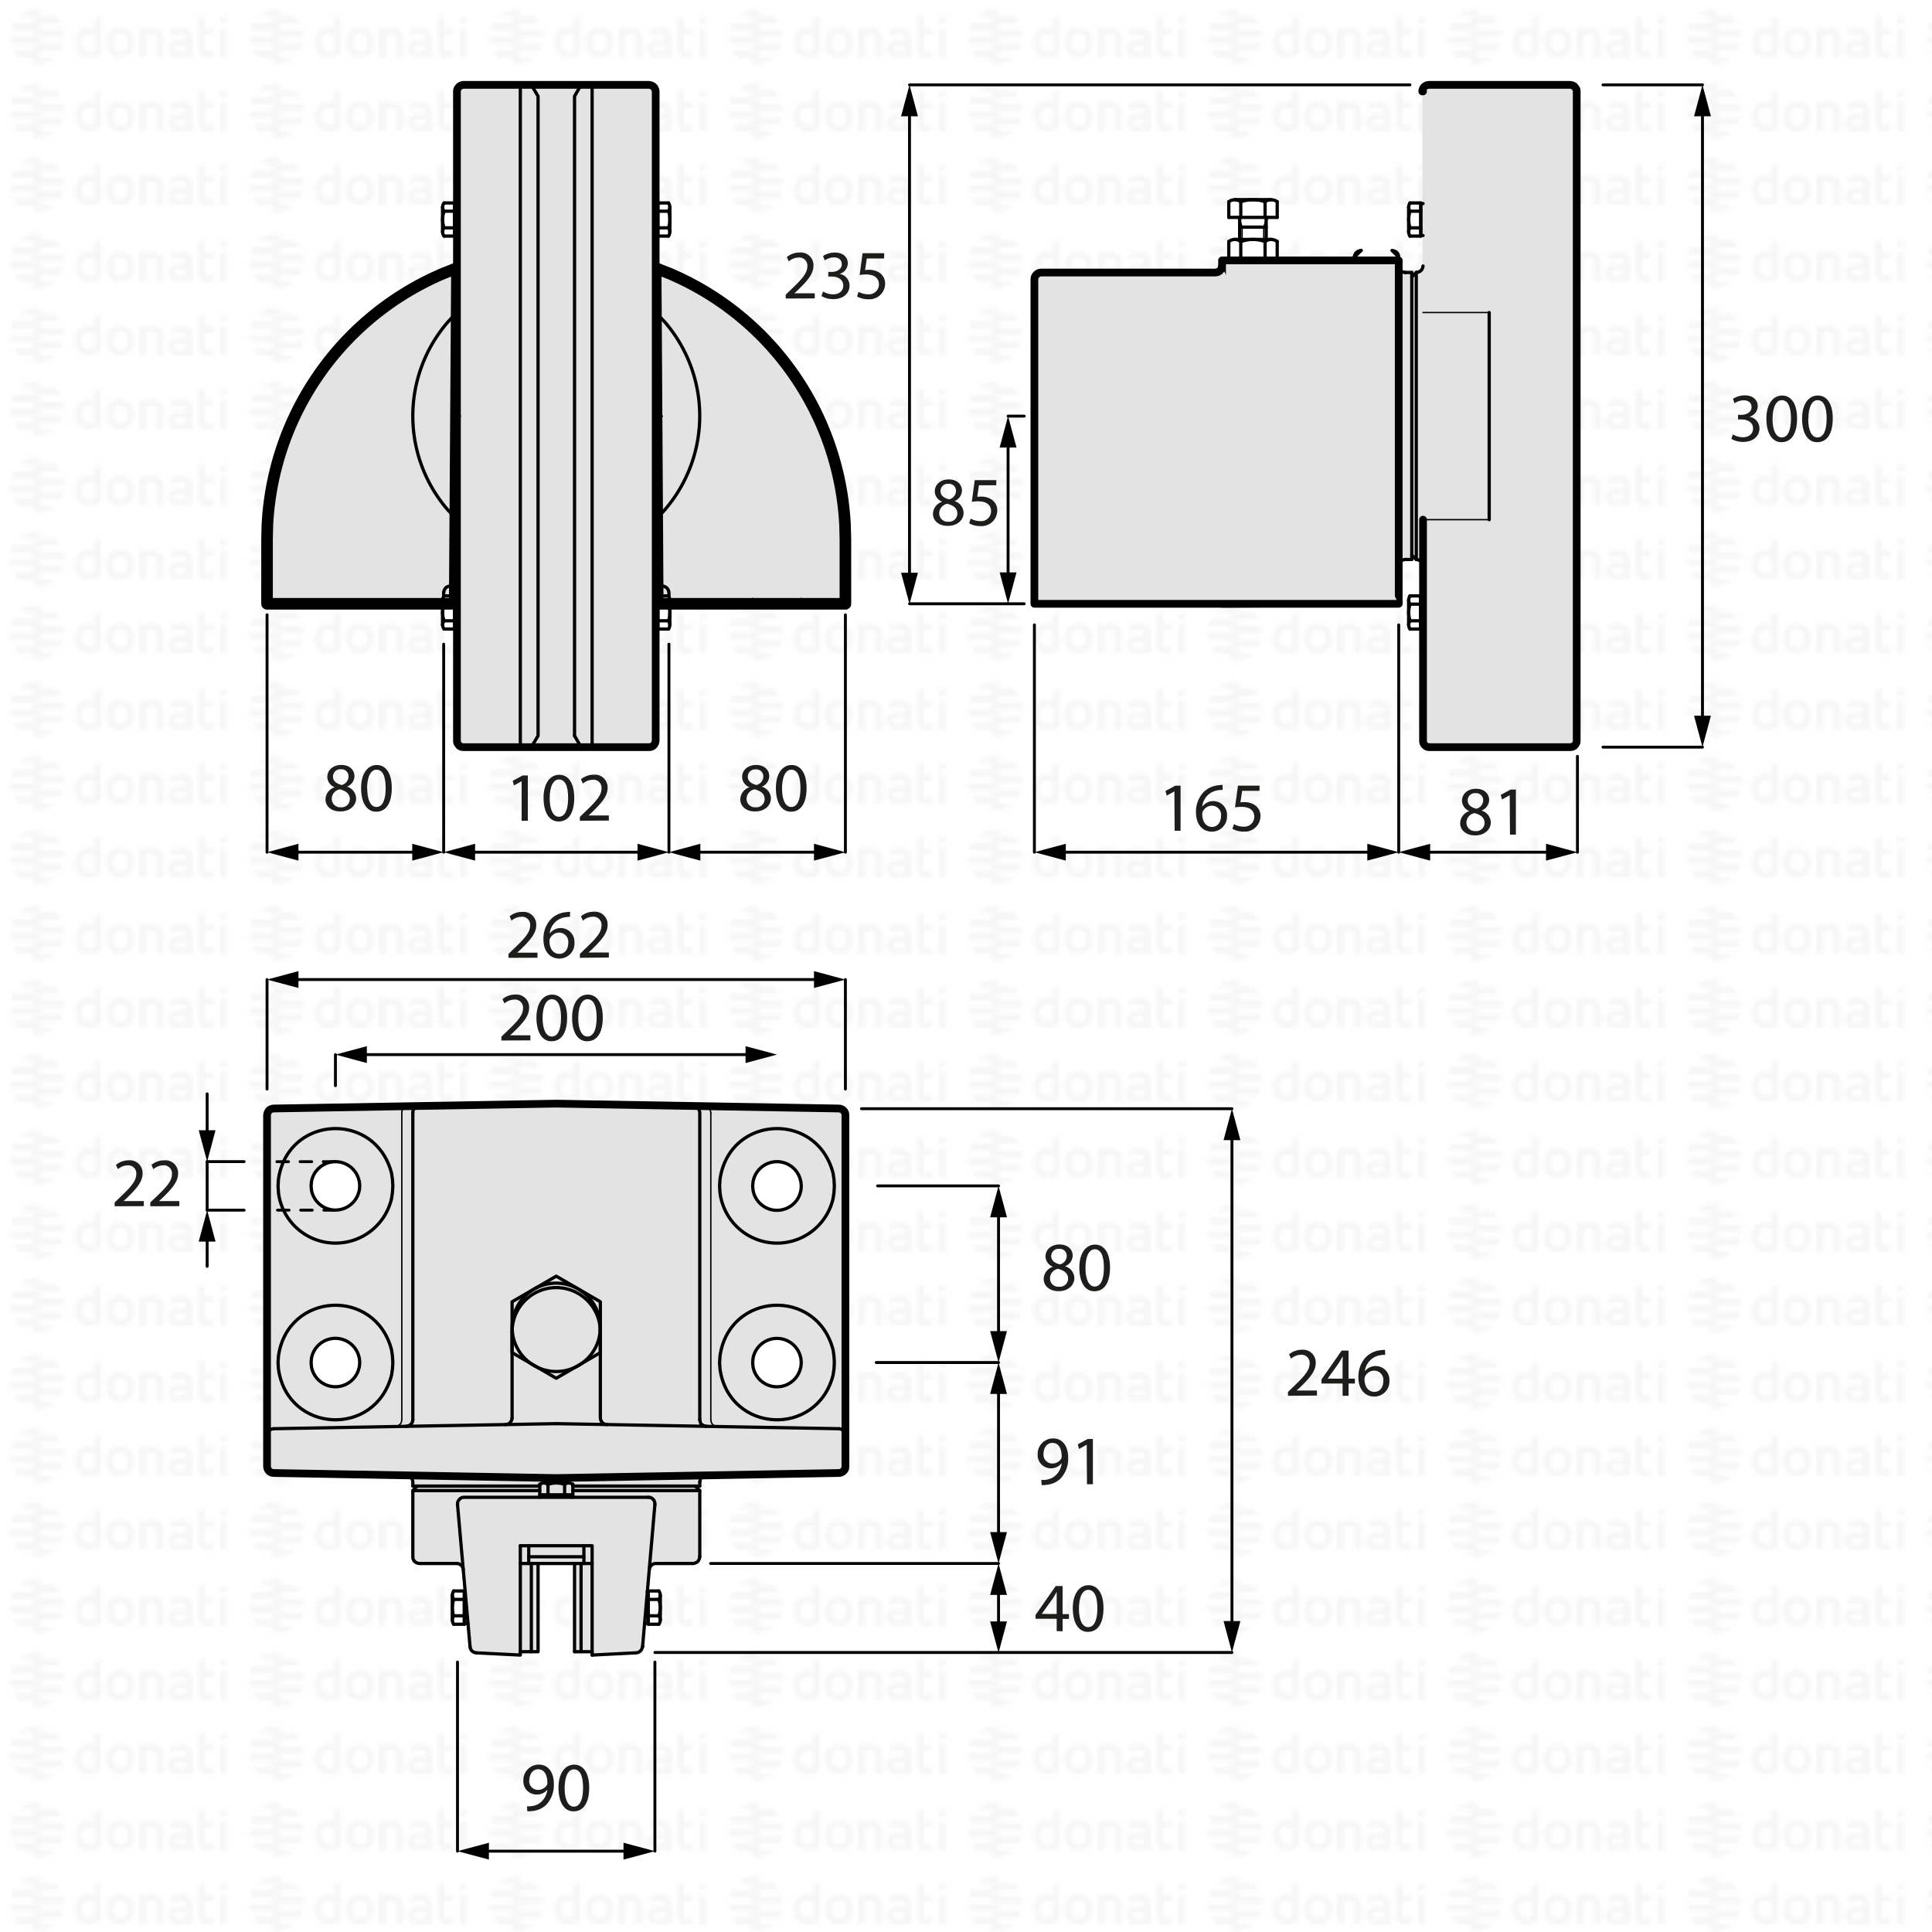 <svg xmlns="http://www.w3.org/2000/svg" xmlns:xlink="http://www.w3.org/1999/xlink" viewBox="0 0 500 500"><defs><style>.cls-1,.cls-11,.cls-12,.cls-14,.cls-15,.cls-8,.cls-9{fill:none;}.cls-2{fill:#f6f6f6;}.cls-3{fill:url(#DONATI_WATERMARK);}.cls-4,.cls-5,.cls-7{fill:#e3e3e3;}.cls-10,.cls-11,.cls-12,.cls-14,.cls-15,.cls-5,.cls-7,.cls-8,.cls-9{stroke:#000;}.cls-10,.cls-11,.cls-12,.cls-15,.cls-5,.cls-7,.cls-8,.cls-9{stroke-linecap:round;stroke-linejoin:round;}.cls-11,.cls-5{stroke-width:2px;}.cls-10,.cls-6{fill:#fff;}.cls-7{stroke-width:3px;}.cls-8{stroke-width:0.36px;}.cls-10,.cls-9{stroke-width:0.84px;}.cls-12,.cls-14,.cls-15{stroke-width:0.75px;}.cls-13{fill:#1d1d1b;}.cls-14{stroke-miterlimit:10;}.cls-15{stroke-dasharray:3;}</style><pattern id="DONATI_WATERMARK" data-name="DONATI WATERMARK" width="61.14" height="57.34" patternUnits="userSpaceOnUse" viewBox="0 0 61.14 57.34"><rect class="cls-1" width="61.14" height="57.34"/><polygon class="cls-2" points="8.55 51.31 8.55 51.31 9.43 51.31 10.57 51.31 10.57 51.31 9.43 51.31 8.55 51.31 8.55 51.31"/><polygon class="cls-2" points="8.55 53.08 8.55 53.08 9.23 53.08 10.57 53.08 10.57 53.08 9.23 53.08 8.55 53.08 8.55 53.08"/><polygon class="cls-2" points="10.57 44.26 10.57 44.26 9.69 44.26 8.55 44.26 8.55 44.26 9.69 44.26 10.57 44.26 10.57 44.26"/><path class="cls-2" d="M57,44.21V42.86l1.69-.33v1.68Zm1.69,1.41V53h-1.7V45.62ZM53,47.12v3.43a1.2,1.2,0,0,0,.14.76.82.82,0,0,0,.69.22,5.65,5.65,0,0,0,1.22-.2l.22,0v1.6a7.58,7.58,0,0,1-1.57.23c-1.56,0-2.38-.9-2.38-2.59V42.86L53,42.53v3.08h2.28v1.51ZM49.82,53H48.19v-.27l-.24.06a8.27,8.27,0,0,1-1.86.3c-1.61,0-2.6-.85-2.6-2.22,0-1.08.55-2.37,3.21-2.37h1.47v-.46c0-.76-.39-1.09-1.28-1.09a8.18,8.18,0,0,0-2.13.38l-.56.16v-1.6l.21-.06A8.73,8.73,0,0,1,47,45.42c1.82,0,2.86.95,2.86,2.62v2.74h0V53Zm-1.64-1.72V50h-1.6c-1.24,0-1.4.48-1.4.9s.11.8,1.1.8a6.43,6.43,0,0,0,1.39-.21l.51-.13ZM40.57,53v-4.7c0-.92-.41-1.32-1.35-1.32a5.76,5.76,0,0,0-1.49.21V53H36V45.6h1.64a8,8,0,0,1,1.65-.17c1.88,0,3,1,3,2.77V53Zm-5.88-3.77c0,2.37-1.39,3.85-3.62,3.85s-3.56-1.48-3.56-3.85,1.38-3.84,3.61-3.84,3.57,1.47,3.57,3.84Zm-1.73,0c0-1.53-.67-2.37-1.89-2.37-1.52,0-1.84,1.29-1.84,2.37s.33,2.38,1.89,2.38S33,50.34,33,49.26Zm-6.8,2.28a1.16,1.16,0,0,1-1,1.22,8,8,0,0,1-2.25.32c-2.17,0-3.47-1.42-3.47-3.79s1.24-3.84,3.4-3.84a5.54,5.54,0,0,1,1.62.29V42.86l.19,0,.61-.12.6-.11.29-.06v9Zm-1.69-.19V47.26A7,7,0,0,0,23,47c-1.23,0-1.83.75-1.83,2.27s.63,2.28,1.87,2.28a6,6,0,0,0,1.46-.2ZM10.63,47.79H8.55V46h7.84a6.92,6.92,0,0,1,.22,1.77Zm.75-3.53H8.55V42.49h5.67a7.07,7.07,0,0,1,1.45,1.77ZM9.89,49.55h6.5a7,7,0,0,1-.72,1.76H8.55V49.55Zm0,3.53h4.34a7,7,0,0,1-3.65,1.68h-.08a5.74,5.74,0,0,1-.93.07,7.79,7.79,0,0,1-1-.07h0V53.08Z"/><path class="cls-2" d="M9.88,53.08h-5a7.17,7.17,0,0,1-1.44-1.76h7.12v1.76Zm0-3.53H2.72a7.25,7.25,0,0,1-.22-1.76h8.07v1.76ZM9.22,46H2.72a6.82,6.82,0,0,1,.73-1.76h7.12V46Zm0-3.53H4.89a7.11,7.11,0,0,1,3.66-1.68h.07a7.3,7.3,0,0,1,.94-.07,7.93,7.93,0,0,1,1,.07h0v1.68Z"/><polygon class="cls-2" points="8.55 32.2 8.55 32.2 9.43 32.2 10.57 32.2 10.57 32.2 9.43 32.2 8.55 32.2 8.55 32.2"/><polygon class="cls-2" points="8.55 33.96 8.55 33.97 9.23 33.97 10.57 33.97 10.57 33.96 9.23 33.96 8.55 33.96 8.55 33.96"/><polygon class="cls-2" points="10.57 25.14 10.57 25.14 9.69 25.14 8.55 25.14 8.55 25.14 9.69 25.14 10.57 25.14 10.57 25.14"/><path class="cls-2" d="M57,25.09V23.74l1.69-.32v1.67Zm1.69,1.42v7.4h-1.7v-7.4ZM53,28v3.44a1.22,1.22,0,0,0,.14.76.85.85,0,0,0,.69.22,5.65,5.65,0,0,0,1.22-.2l.22,0v1.59A7.58,7.58,0,0,1,53.7,34c-1.56,0-2.38-.89-2.38-2.59V23.74L53,23.42v3.07h2.28V28Zm-3.19,5.91H48.19v-.27L48,33.7a8.27,8.27,0,0,1-1.86.3c-1.61,0-2.6-.84-2.6-2.21,0-1.08.55-2.37,3.21-2.37h1.47V29c0-.76-.39-1.1-1.28-1.1a8.63,8.63,0,0,0-2.13.38l-.56.17v-1.6l.21-.06A8.79,8.79,0,0,1,47,26.3c1.82,0,2.86,1,2.86,2.63v2.73h0v2.25ZM48.18,32.2V30.84h-1.6c-1.24,0-1.4.48-1.4.9s.11.79,1.1.79a6.43,6.43,0,0,0,1.39-.21l.51-.12Zm-7.61,1.71v-4.7c0-.92-.41-1.31-1.35-1.31a5.76,5.76,0,0,0-1.49.21v5.8H36V26.49h1.64a7.39,7.39,0,0,1,1.65-.17c1.88,0,3,1,3,2.77v4.81Zm-5.88-3.76c0,2.37-1.39,3.84-3.62,3.84s-3.56-1.47-3.56-3.84,1.38-3.85,3.61-3.85,3.57,1.47,3.57,3.85Zm-1.73,0c0-1.54-.67-2.38-1.89-2.38-1.52,0-1.84,1.29-1.84,2.38s.33,2.37,1.89,2.37S33,31.23,33,30.15Zm-6.8,2.27a1.16,1.16,0,0,1-1,1.23,8.39,8.39,0,0,1-2.25.32c-2.17,0-3.47-1.42-3.47-3.8s1.24-3.83,3.4-3.83a5.47,5.47,0,0,1,1.62.28V23.74l.19,0,.61-.12.6-.12.29,0v9Zm-1.69-.19V28.15a7,7,0,0,0-1.5-.26c-1.23,0-1.83.74-1.83,2.27s.63,2.27,1.87,2.27a5.52,5.52,0,0,0,1.46-.2ZM10.63,28.67H8.55V26.91h7.84a6.79,6.79,0,0,1,.22,1.76Zm.75-3.53H8.55V23.38h5.67a7,7,0,0,1,1.45,1.76Zm-1.49,5.3h6.5a7.32,7.32,0,0,1-.72,1.76H8.55V30.44Zm0,3.53h4.34a7,7,0,0,1-3.65,1.68h-.08a7.14,7.14,0,0,1-.93.07,6.27,6.27,0,0,1-1-.08h0V34Z"/><path class="cls-2" d="M9.88,34h-5A7,7,0,0,1,3.45,32.2h7.12V34Zm0-3.52H2.72a7.4,7.4,0,0,1-.22-1.77h8.07v1.77Zm-.67-3.53H2.72a6.88,6.88,0,0,1,.73-1.77h7.12v1.77Zm0-3.53H4.89a7,7,0,0,1,3.66-1.69h.07a7.3,7.3,0,0,1,.94-.07,7.93,7.93,0,0,1,1,.08h0v1.69Z"/><polygon class="cls-2" points="8.55 13.09 8.55 13.09 9.43 13.09 10.57 13.09 10.57 13.09 9.43 13.09 8.55 13.09 8.55 13.09"/><polygon class="cls-2" points="8.55 14.85 8.55 14.85 9.23 14.85 10.57 14.85 10.57 14.85 9.23 14.85 8.55 14.85 8.55 14.85"/><polygon class="cls-2" points="10.57 6.03 10.57 6.03 9.69 6.03 8.55 6.03 8.55 6.03 9.69 6.03 10.57 6.03 10.57 6.03"/><path class="cls-2" d="M57,6V4.63l1.69-.33V6ZM58.64,7.4v7.4h-1.7V7.4ZM53,8.89v3.43a1.2,1.2,0,0,0,.14.76.83.83,0,0,0,.69.23,5.89,5.89,0,0,0,1.22-.21l.22,0v1.6a7.58,7.58,0,0,1-1.57.23c-1.56,0-2.38-.9-2.38-2.59V4.63L53,4.3V7.38h2.28V8.89ZM49.82,14.8H48.19v-.27l-.24.06a8.27,8.27,0,0,1-1.86.3c-1.61,0-2.6-.85-2.6-2.22,0-1.08.55-2.37,3.21-2.37h1.47V9.84c0-.76-.39-1.09-1.28-1.09a8.18,8.18,0,0,0-2.13.38l-.56.16V7.7l.21-.06A8.46,8.46,0,0,1,47,7.19c1.82,0,2.86,1,2.86,2.63v2.73h0V14.8Zm-1.64-1.72V11.72h-1.6c-1.24,0-1.4.48-1.4.9s.11.8,1.1.8a6.43,6.43,0,0,0,1.39-.21l.51-.13ZM40.57,14.8V10.1c0-.92-.41-1.31-1.35-1.31a5.61,5.61,0,0,0-1.49.2V14.8H36V7.37h1.64v0a7.5,7.5,0,0,1,1.65-.18c1.88,0,3,1,3,2.77V14.8ZM34.69,11c0,2.37-1.39,3.85-3.62,3.85S27.51,13.4,27.51,11s1.38-3.84,3.61-3.84S34.69,8.66,34.69,11ZM33,11c0-1.53-.67-2.37-1.89-2.37-1.52,0-1.84,1.29-1.84,2.37s.33,2.38,1.89,2.38S33,12.12,33,11Zm-6.8,2.28a1.15,1.15,0,0,1-1,1.22,8,8,0,0,1-2.25.32c-2.17,0-3.47-1.42-3.47-3.79s1.24-3.84,3.4-3.84a5.54,5.54,0,0,1,1.62.29V4.63l.19,0,.61-.12.6-.11.29-.06v9Zm-1.69-.19V9A7,7,0,0,0,23,8.77c-1.23,0-1.83.75-1.83,2.27s.63,2.28,1.87,2.28a6,6,0,0,0,1.46-.2ZM10.63,9.56H8.55V7.79h7.84a6.92,6.92,0,0,1,.22,1.77ZM11.38,6H8.55V4.26h5.67A7.07,7.07,0,0,1,15.67,6ZM9.89,11.32h6.5a7.23,7.23,0,0,1-.72,1.77H8.55V11.32Zm0,3.53h4.34a7,7,0,0,1-3.65,1.68h-.08a5.74,5.74,0,0,1-.93.06,6.28,6.28,0,0,1-1-.07h0V14.85Z"/><path class="cls-2" d="M9.88,14.85h-5a7,7,0,0,1-1.44-1.76h7.12v1.76Zm0-3.53H2.72A7.25,7.25,0,0,1,2.5,9.56h8.07v1.76ZM9.22,7.79H2.72A7,7,0,0,1,3.45,6h7.12V7.79Zm0-3.53H4.89A7.11,7.11,0,0,1,8.55,2.58h.07a7.3,7.3,0,0,1,.94-.07,7.93,7.93,0,0,1,1,.07h0V4.26Z"/></pattern></defs><g id="WATERMARK"><rect class="cls-3" width="500" height="500"/></g><g id="ILLUSTRAZIONE"><polygon class="cls-4" points="139.25 427.75 134.66 427.46 134.66 428.33 123.24 427.75 121.74 426.64 119.9 400.49 139.25 400.49 139.25 427.75"/><polygon class="cls-4" points="148.88 427.75 153.48 427.46 153.48 428.33 164.9 427.75 166.4 426.64 168.24 400.49 148.88 400.49 148.88 427.75"/><rect class="cls-4" x="106.84" y="381.84" width="73.92" height="22.79"/><polygon class="cls-5" points="218.79 288.62 218.79 379.52 218.74 380.05 218.5 380.49 218.11 380.88 217.63 381.12 217.14 381.21 143.95 382.52 70.8 381.21 70.27 381.12 69.78 380.88 69.45 380.49 69.2 380.05 69.11 379.52 69.11 288.62 69.2 288.09 69.45 287.6 69.78 287.22 70.27 286.97 70.8 286.88 143.95 285.62 217.14 286.88 217.63 286.97 218.11 287.22 218.5 287.6 218.74 288.09 218.79 288.62"/><rect class="cls-6" x="364.89" y="154.44" width="3.96" height="8.35"/><rect class="cls-6" x="364.92" y="52.18" width="6.72" height="8.78"/><rect class="cls-6" x="317.78" y="52.2" width="12.76" height="14.16"/><rect class="cls-4" x="362.28" y="69.81" width="8.55" height="74.89"/><polygon class="cls-5" points="316.27 156.26 316.27 67.39 361.99 67.39 361.99 156.02 316.27 156.26"/><polyline class="cls-5" points="316.22 69.08 316.03 69.66 315.64 70.14 315.16 70.43 314.53 70.53 269.39 70.53 268.86 70.63 268.42 70.87 268.04 71.26 267.8 71.69 267.7 72.22 267.7 156.26 361.99 156.26"/><polyline class="cls-5" points="368.09 23.65 368.14 23.17 368.38 22.68 368.77 22.3 369.25 22.06 369.79 21.96 406.36 21.96 406.89 22.06 407.38 22.3 407.71 22.68 408 23.17 408.05 23.65 408.05 191.67 408 192.2 407.71 192.69 407.38 193.07 406.89 193.31 406.36 193.36 369.79 193.36 369.97 193.36 369.44 193.31 368.95 193.07 368.57 192.69 368.32 192.2 368.28 191.67 368.28 134.49"/><rect class="cls-6" x="170.22" y="154.29" width="3.34" height="8.42"/><rect class="cls-6" x="114.63" y="153.81" width="3.34" height="8.42"/><rect class="cls-6" x="169.95" y="52.63" width="3.34" height="8.42"/><rect class="cls-6" x="114.92" y="52.53" width="3.34" height="8.42"/><path class="cls-7" d="M169.68,69.37l3.54,1.4a74.79,74.79,0,0,1,45.47,65.07l.1,3.82v16.6H170.22Z"/><path class="cls-7" d="M118.26,69.37l-3.53,1.4A74.89,74.89,0,0,0,69.2,135.84l-.09,3.82v16.6h48.57Z"/><polygon class="cls-5" points="169.69 23.65 169.69 191.67 169.59 192.2 169.35 192.69 168.96 193.07 168.47 193.31 167.94 193.36 119.95 193.36 119.42 193.31 118.94 193.07 118.6 192.69 118.31 192.2 118.26 191.67 118.26 23.65 118.31 23.17 118.6 22.68 118.94 22.3 119.42 22.06 119.95 21.96 167.94 21.96 168.47 22.06 168.96 22.3 169.35 22.68 169.59 23.17 169.69 23.65"/><line class="cls-8" x1="117.73" y1="107.69" x2="119.18" y2="107.69"/><line class="cls-8" x1="169.98" y1="107.69" x2="171.43" y2="107.69"/><line class="cls-9" x1="153.24" y1="193.36" x2="153.24" y2="21.96"/><line class="cls-9" x1="134.66" y1="193.36" x2="134.66" y2="21.96"/><polyline class="cls-9" points="181.1 402.89 181.1 385.76 179.94 384.6"/><polyline class="cls-9" points="179.36 404.63 179.89 404.53 180.38 404.29 180.76 403.9 181 403.42 181.1 402.89"/><polyline class="cls-9" points="179.36 404.63 169.73 404.63 169.25 404.68 168.76 404.92 168.43 405.26 168.14 405.69 168.04 406.18"/><polyline class="cls-9" points="118.16 404.63 108.53 404.63 108 404.53 107.52 404.29 107.13 403.9 106.89 403.42 106.84 402.89 106.84 385.76 107.95 384.6"/><polyline class="cls-9" points="119.9 406.18 119.76 405.69 119.52 405.26 119.13 404.92 118.69 404.68 118.16 404.63"/><polyline class="cls-9" points="167.8 387.5 120.1 387.5 119.56 387.55 119.08 387.84 118.69 388.28 118.45 388.76 118.4 389.34"/><polyline class="cls-9" points="169.49 389.34 169.44 388.76 169.25 388.28 168.86 387.84 168.38 387.55 167.8 387.5"/><polyline class="cls-9" points="134.66 400.03 134.66 428.33 123.24 427.75"/><polyline class="cls-9" points="121.64 426.16 121.74 426.64 121.98 427.08 122.32 427.42 122.76 427.66 123.24 427.75"/><polyline class="cls-9" points="153.24 428.33 164.65 427.75 165.14 427.66 165.57 427.42 165.91 427.08 166.15 426.64 166.3 426.16"/><polyline class="cls-9" points="153.24 428.33 153.24 400.03 134.66 400.03"/><line class="cls-9" x1="169.49" y1="389.34" x2="166.3" y2="426.16"/><line class="cls-9" x1="118.4" y1="389.34" x2="121.65" y2="426.16"/><line class="cls-9" x1="181.1" y1="385.76" x2="148.25" y2="385.76"/><line class="cls-9" x1="139.69" y1="385.76" x2="106.84" y2="385.76"/><path class="cls-9" d="M117.73,81.37l-1.79,1.93a37.13,37.13,0,0,0,0,48.72l1.79,1.93"/><path class="cls-9" d="M170.17,134,172,132a37.19,37.19,0,0,0,0-48.72l-1.84-1.93"/><polyline class="cls-9" points="117.73 81.37 118.02 81.03 118.21 80.59 118.26 80.16"/><polyline class="cls-9" points="170.17 133.95 169.88 134.34 169.73 134.73 169.69 135.21"/><polyline class="cls-9" points="169.69 80.16 169.73 80.59 169.88 81.03 170.17 81.37"/><line class="cls-9" x1="114.82" y1="154.22" x2="114.82" y2="153.4"/><polyline class="cls-9" points="116.52 151.66 115.98 151.76 115.5 152 115.16 152.39 114.92 152.87 114.82 153.4"/><polyline class="cls-9" points="173.12 154.22 173.12 153.4 173.02 152.87 172.78 152.39 172.39 152 171.91 151.76 171.38 151.66"/><line class="cls-9" x1="116.52" y1="151.66" x2="118.26" y2="151.66"/><line class="cls-9" x1="169.68" y1="151.66" x2="171.38" y2="151.66"/><line class="cls-8" x1="207.37" y1="156.26" x2="207.37" y2="154.85"/><line class="cls-8" x1="194.79" y1="156.26" x2="194.79" y2="154.85"/><line class="cls-8" x1="201.08" y1="156.59" x2="201.08" y2="155.14"/><line class="cls-8" x1="218.79" y1="287.75" x2="218.79" y2="286.93"/><polyline class="cls-9" points="218.79 371.44 218.74 370.91 218.5 370.47 218.11 370.09 217.63 369.85 217.14 369.75"/><polyline class="cls-9" points="70.8 369.75 70.27 369.85 69.78 370.09 69.45 370.47 69.2 370.91 69.11 371.44"/><polyline class="cls-9" points="181.1 367.43 181.1 287.94 181 287.41 180.76 286.93 180.43 286.59 179.94 286.3 179.41 286.25"/><polyline class="cls-9" points="181.1 367.43 181.2 367.96 181.39 368.44 181.78 368.78 182.26 369.02 182.79 369.12"/><line class="cls-9" x1="106.84" y1="367.43" x2="106.84" y2="287.94"/><polyline class="cls-9" points="108.49 286.25 108 286.3 107.52 286.59 107.13 286.93 106.89 287.41 106.84 287.94"/><polyline class="cls-9" points="105.15 369.12 105.68 369.02 106.12 368.78 106.5 368.44 106.75 367.96 106.84 367.43"/><polyline class="cls-9" points="155.37 344.64 155.37 366.99 155.46 367.48 155.7 367.96 156.09 368.35 156.53 368.59 157.06 368.68"/><line class="cls-9" x1="132.53" y1="366.99" x2="132.53" y2="344.64"/><polyline class="cls-9" points="130.84 368.68 131.37 368.59 131.85 368.35 132.19 367.96 132.43 367.48 132.53 366.99"/><path class="cls-9" d="M155.36,344.64l-.09-1.5a11.42,11.42,0,0,0-22.64,0l-.1,1.5"/><polyline class="cls-9" points="106.84 384.6 106.84 383.54 106.75 383 106.5 382.52 106.12 382.18 105.68 381.89 105.15 381.84"/><line class="cls-9" x1="181.1" y1="383.54" x2="181.1" y2="384.6"/><polyline class="cls-9" points="182.79 381.84 182.26 381.89 181.78 382.18 181.39 382.52 181.2 383 181.1 383.54"/><line class="cls-9" x1="181.1" y1="384.6" x2="148.25" y2="384.6"/><line class="cls-9" x1="139.69" y1="384.6" x2="106.84" y2="384.6"/><polyline class="cls-8" points="183.96 287.99 183.86 287.46 183.62 286.97 183.28 286.63 182.79 286.35 182.26 286.3"/><line class="cls-9" x1="143.95" y1="368.44" x2="217.14" y2="369.75"/><polyline class="cls-8" points="183.96 367.48 184.05 368.01 184.29 368.49 184.63 368.83 185.12 369.12 185.65 369.17"/><line class="cls-9" x1="143.95" y1="368.44" x2="70.8" y2="369.75"/><path class="cls-9" d="M101.67,306.91l-.1-1.65-.24-1.64c-4.23-16.26-26.93-15-29.27,1.64l-.1,1.65.1,1.69a14.88,14.88,0,0,0,29.27,1.6l.24-1.6Z"/><path class="cls-9" d="M101.67,352.62l-.1-1.64-.24-1.65c-4.23-16.25-26.93-15-29.27,1.65l-.1,1.64.1,1.65c2.33,16.62,25,17.9,29.27,1.64l.24-1.64Z"/><path class="cls-10" d="M93.1,352.62,93,351.51l-.29-1a6.29,6.29,0,0,0-12.1,1l-.1,1.11.1,1.12a6.29,6.29,0,0,0,12.1,1l.29-1Z"/><path class="cls-10" d="M93.1,306.9,93,305.79l-.29-1a6.29,6.29,0,0,0-12.1,1l-.1,1.11.1,1.11a6.29,6.29,0,0,0,12.1,1l.29-1Z"/><path class="cls-10" d="M207.37,306.91l-.1-1.07-.29-1.06a6.28,6.28,0,0,0-12.09,1.06l-.1,1.07.1,1.11A6.29,6.29,0,0,0,207,309.08l.29-1.06Z"/><path class="cls-9" d="M215.93,306.91l-.09-1.65-.24-1.64c-4.23-16.26-26.93-15-29.27,1.64l-.1,1.65.1,1.69a14.88,14.88,0,0,0,29.27,1.6l.24-1.6Z"/><path class="cls-9" d="M215.93,352.62l-.09-1.64-.24-1.65c-4.23-16.25-26.93-15-29.27,1.65l-.1,1.64.1,1.65c2.33,16.62,25,17.9,29.27,1.64l.24-1.64Z"/><path class="cls-10" d="M207.37,352.62l-.1-1.11-.29-1a6.29,6.29,0,0,0-12.09,1l-.1,1.11.1,1.12a6.28,6.28,0,0,0,12.09,1l.29-1Z"/><line class="cls-8" x1="183.96" y1="367.47" x2="183.96" y2="287.99"/><polyline class="cls-8" points="102.29 369.17 102.78 369.12 103.26 368.83 103.65 368.49 103.89 368.01 103.99 367.48 103.99 287.99"/><polyline class="cls-8" points="105.63 286.3 105.15 286.35 104.67 286.63 104.28 286.97 104.04 287.46 103.99 287.99"/><polyline class="cls-9" points="148.69 190.41 148.69 24.91 150.38 21.96"/><line class="cls-9" x1="148.69" y1="190.41" x2="150.38" y2="193.36"/><line class="cls-9" x1="117.68" y1="52.53" x2="117.68" y2="61.1"/><polyline class="cls-9" points="117.68 60.95 117.68 52.68 118.26 52.68"/><line class="cls-9" x1="118.26" y1="60.95" x2="117.68" y2="60.95"/><polyline class="cls-9" points="137.51 21.96 139.25 24.91 139.25 190.41 137.51 193.36"/><line class="cls-9" x1="169.68" y1="162.64" x2="170.22" y2="162.64"/><line class="cls-9" x1="169.68" y1="154.42" x2="170.22" y2="154.42"/><line class="cls-9" x1="118.26" y1="162.64" x2="117.68" y2="162.64"/><line class="cls-9" x1="118.26" y1="154.42" x2="117.68" y2="154.42"/><line class="cls-9" x1="153.24" y1="404.63" x2="134.66" y2="404.63"/><line class="cls-9" x1="151.11" y1="402.89" x2="136.84" y2="402.89"/><line class="cls-9" x1="151.11" y1="400.03" x2="151.11" y2="404.63"/><line class="cls-9" x1="136.84" y1="400.03" x2="136.84" y2="404.63"/><line class="cls-9" x1="148.69" y1="404.63" x2="148.69" y2="427.46"/><line class="cls-9" x1="150.38" y1="404.63" x2="150.38" y2="427.46"/><line class="cls-9" x1="153.24" y1="427.46" x2="148.69" y2="427.46"/><line class="cls-9" x1="137.51" y1="404.63" x2="137.51" y2="427.46"/><polyline class="cls-9" points="139.25 404.63 139.25 427.46 134.66 427.46"/><path class="cls-9" d="M155.36,343.48l-.09-1.5-.29-1.45A11.42,11.42,0,0,0,132.63,342l-.1,1.5.1,1.5A11.42,11.42,0,0,0,155,346.43l.29-1.45Z"/><polygon class="cls-9" points="143.95 356.69 155.37 350.06 155.37 336.9 143.95 330.27 132.53 336.9 132.53 350.06 143.95 356.69"/><line class="cls-9" x1="167.51" y1="411.93" x2="167.75" y2="411.93"/><line class="cls-9" x1="166.83" y1="420.16" x2="167.75" y2="420.16"/><line class="cls-9" x1="120.39" y1="411.93" x2="120.19" y2="411.93"/><line class="cls-9" x1="121.11" y1="420.16" x2="120.19" y2="420.16"/><line class="cls-9" x1="120.19" y1="412.32" x2="120.19" y2="419.77"/><line class="cls-9" x1="139.84" y1="387.5" x2="139.84" y2="386.92"/><line class="cls-9" x1="148.06" y1="387.5" x2="148.06" y2="386.92"/><line class="cls-9" x1="140.22" y1="386.92" x2="147.67" y2="386.92"/><line class="cls-9" x1="117.68" y1="54.66" x2="114.92" y2="54.66"/><line class="cls-9" x1="117.68" y1="52.53" x2="114.92" y2="52.53"/><line class="cls-9" x1="117.68" y1="58.97" x2="114.92" y2="58.97"/><line class="cls-9" x1="117.68" y1="61.1" x2="114.92" y2="61.1"/><line class="cls-9" x1="114.53" y1="53.6" x2="114.53" y2="60.03"/><polyline class="cls-9" points="114.92 52.53 114.63 53.02 114.53 53.6 114.63 54.18 114.92 54.66 114.63 55.73 114.53 56.84 114.63 57.9 114.92 58.97 114.63 59.45 114.53 60.03 114.63 60.61 114.92 61.1"/><line class="cls-9" x1="170.22" y1="52.53" x2="170.22" y2="61.1"/><polyline class="cls-9" points="170.22 60.95 170.22 52.68 169.69 52.68"/><line class="cls-9" x1="169.68" y1="60.95" x2="170.22" y2="60.95"/><line class="cls-9" x1="170.22" y1="54.66" x2="173.02" y2="54.66"/><line class="cls-9" x1="170.22" y1="52.53" x2="173.02" y2="52.53"/><line class="cls-9" x1="170.22" y1="58.97" x2="173.02" y2="58.97"/><line class="cls-9" x1="170.22" y1="61.1" x2="173.02" y2="61.1"/><line class="cls-9" x1="173.36" y1="53.6" x2="173.36" y2="60.03"/><polyline class="cls-9" points="173.02 54.66 173.26 54.18 173.36 53.6 173.26 53.02 173.02 52.53"/><polyline class="cls-9" points="173.02 58.97 173.31 57.9 173.36 56.84 173.31 55.73 173.02 54.66"/><polyline class="cls-9" points="173.02 61.1 173.26 60.61 173.36 60.03 173.26 59.45 173.02 58.97"/><line class="cls-9" x1="117.68" y1="162.79" x2="117.68" y2="154.22"/><line class="cls-9" x1="117.68" y1="162.64" x2="117.68" y2="154.42"/><line class="cls-9" x1="117.68" y1="160.66" x2="114.92" y2="160.66"/><line class="cls-9" x1="117.68" y1="162.79" x2="114.92" y2="162.79"/><line class="cls-9" x1="117.68" y1="156.35" x2="114.92" y2="156.35"/><line class="cls-9" x1="117.68" y1="154.22" x2="114.92" y2="154.22"/><line class="cls-9" x1="114.53" y1="161.72" x2="114.53" y2="155.29"/><polyline class="cls-9" points="114.92 160.66 114.63 161.19 114.53 161.72 114.63 162.3 114.92 162.79"/><polyline class="cls-9" points="114.92 156.35 114.63 157.42 114.53 158.53 114.63 159.59 114.92 160.66"/><polyline class="cls-9" points="114.92 154.22 114.63 154.76 114.53 155.29 114.63 155.87 114.92 156.35"/><line class="cls-9" x1="170.22" y1="162.79" x2="170.22" y2="154.22"/><line class="cls-9" x1="170.22" y1="162.64" x2="170.22" y2="154.42"/><line class="cls-9" x1="170.22" y1="160.66" x2="173.02" y2="160.66"/><line class="cls-9" x1="170.22" y1="162.79" x2="173.02" y2="162.79"/><line class="cls-9" x1="170.22" y1="156.35" x2="173.02" y2="156.35"/><line class="cls-9" x1="170.22" y1="154.22" x2="173.02" y2="154.22"/><line class="cls-9" x1="173.36" y1="161.72" x2="173.36" y2="155.29"/><polyline class="cls-9" points="173.02 162.79 173.26 162.3 173.36 161.72 173.26 161.19 173.02 160.66 173.31 159.59 173.36 158.53 173.31 157.42 173.02 156.35 173.26 155.87 173.36 155.29 173.26 154.76 173.02 154.22"/><line class="cls-9" x1="167.75" y1="411.74" x2="167.75" y2="420.35"/><line class="cls-9" x1="167.75" y1="411.93" x2="167.75" y2="420.16"/><line class="cls-9" x1="167.75" y1="413.92" x2="170.51" y2="413.92"/><line class="cls-9" x1="167.75" y1="411.74" x2="170.51" y2="411.74"/><line class="cls-9" x1="167.75" y1="418.17" x2="170.51" y2="418.17"/><line class="cls-9" x1="167.75" y1="420.35" x2="170.51" y2="420.35"/><line class="cls-9" x1="170.89" y1="412.85" x2="170.89" y2="419.29"/><polyline class="cls-9" points="170.51 413.92 170.8 413.39 170.89 412.85 170.8 412.27 170.51 411.74"/><polyline class="cls-9" points="170.51 418.18 170.8 417.16 170.89 416.05 170.8 414.98 170.51 413.92"/><polyline class="cls-9" points="170.51 420.35 170.8 419.82 170.89 419.29 170.8 418.71 170.51 418.18"/><line class="cls-9" x1="120.19" y1="411.74" x2="120.19" y2="420.35"/><line class="cls-9" x1="120.19" y1="411.93" x2="120.19" y2="420.16"/><line class="cls-9" x1="120.19" y1="413.92" x2="117.39" y2="413.92"/><line class="cls-9" x1="120.19" y1="411.74" x2="117.39" y2="411.74"/><line class="cls-9" x1="120.19" y1="418.17" x2="117.39" y2="418.17"/><line class="cls-9" x1="120.19" y1="420.35" x2="117.39" y2="420.35"/><line class="cls-9" x1="117.05" y1="412.85" x2="117.05" y2="419.29"/><polyline class="cls-9" points="117.39 411.74 117.15 412.27 117.05 412.85 117.15 413.39 117.39 413.92 117.15 414.98 117.05 416.05 117.15 417.16 117.39 418.18 117.15 418.71 117.05 419.29 117.15 419.82 117.39 420.35"/><line class="cls-9" x1="139.69" y1="386.92" x2="148.25" y2="386.92"/><line class="cls-9" x1="139.84" y1="386.92" x2="148.06" y2="386.92"/><line class="cls-9" x1="141.82" y1="386.92" x2="141.82" y2="384.12"/><line class="cls-9" x1="139.69" y1="386.92" x2="139.69" y2="384.12"/><line class="cls-9" x1="146.12" y1="386.92" x2="146.12" y2="384.12"/><line class="cls-9" x1="148.25" y1="386.92" x2="148.25" y2="384.12"/><line class="cls-9" x1="140.75" y1="383.78" x2="147.19" y2="383.78"/><polyline class="cls-9" points="141.82 384.12 141.29 383.88 140.75 383.78 140.17 383.88 139.69 384.12"/><polyline class="cls-9" points="146.13 384.12 145.06 383.88 143.95 383.78 142.88 383.88 141.82 384.12"/><polyline class="cls-9" points="148.25 384.12 147.72 383.88 147.19 383.78 146.61 383.88 146.13 384.12"/><line class="cls-9" x1="365.37" y1="70.53" x2="365.37" y2="144.79"/><line class="cls-9" x1="365.37" y1="71.69" x2="366.53" y2="70.53"/><line class="cls-9" x1="365.37" y1="143.68" x2="366.53" y2="144.79"/><path class="cls-11" d="M368.28,23.65v0Z"/><polyline class="cls-9" points="368.28 146.53 368.18 146 367.94 145.52 367.55 145.13 367.07 144.89 366.54 144.79"/><polyline class="cls-9" points="366.54 70.53 367.07 70.43 367.55 70.19 367.94 69.81 368.18 69.32 368.28 68.84"/><line class="cls-8" x1="385.4" y1="80.88" x2="368.28" y2="80.88"/><line class="cls-8" x1="385.4" y1="134.49" x2="368.28" y2="134.49"/><line class="cls-9" x1="385.4" y1="80.88" x2="385.4" y2="134.49"/><line class="cls-9" x1="366.53" y1="70.53" x2="366.53" y2="144.79"/><path class="cls-9" d="M352.26,64.82h0Z"/><polygon class="cls-9" points="361.99 66.52 361.89 65.98 361.65 65.5 361.26 65.16 360.78 64.92 360.25 64.82 361.99 66.52"/><polygon class="cls-9" points="352.26 64.82 351.73 64.92 351.25 65.16 350.86 65.5 350.62 65.98 350.52 66.52 352.26 64.82"/><polyline class="cls-9" points="363.68 144.79 363.15 144.89 362.66 145.13 362.28 145.52 362.04 146 361.99 146.53"/><polyline class="cls-9" points="361.99 68.84 362.04 69.32 362.28 69.81 362.66 70.19 363.15 70.43 363.68 70.53"/><polyline class="cls-9" points="350.57 66.22 350.38 66.81 349.99 67.29 349.46 67.58 348.88 67.68 317.92 67.68 317.43 67.77 316.95 67.97 316.56 68.31 316.32 68.79 316.22 69.27 316.27 69.81"/><line class="cls-9" x1="363.68" y1="70.53" x2="365.37" y2="70.53"/><line class="cls-9" x1="363.68" y1="144.79" x2="365.37" y2="144.79"/><line class="cls-12" x1="260.89" y1="107.69" x2="265.06" y2="107.69"/><line class="cls-9" x1="327.4" y1="56.26" x2="327.4" y2="52.2"/><line class="cls-9" x1="330.54" y1="56.26" x2="330.54" y2="52.2"/><line class="cls-9" x1="321.11" y1="56.26" x2="321.11" y2="52.2"/><line class="cls-9" x1="318.01" y1="56.26" x2="318.01" y2="52.2"/><line class="cls-9" x1="328.94" y1="51.66" x2="319.56" y2="51.66"/><polyline class="cls-9" points="330.54 52.2 329.96 51.86 329.28 51.71 328.61 51.71 327.98 51.86 327.4 52.2 326.19 51.86 324.88 51.71 323.62 51.71 322.37 51.86 321.11 52.2 320.53 51.86 319.9 51.71 319.22 51.71 318.59 51.86 318.01 52.2"/><line class="cls-9" x1="318.01" y1="56.26" x2="330.54" y2="56.26"/><line class="cls-9" x1="327.69" y1="56.74" x2="327.69" y2="61.97"/><line class="cls-8" x1="327.06" y1="61.97" x2="327.06" y2="58.78"/><line class="cls-9" x1="320.82" y1="56.74" x2="320.82" y2="61.97"/><line class="cls-8" x1="321.45" y1="61.97" x2="321.45" y2="58.78"/><line class="cls-9" x1="327.69" y1="58.78" x2="320.82" y2="58.78"/><line class="cls-8" x1="327.06" y1="58.78" x2="327.69" y2="56.74"/><line class="cls-8" x1="321.45" y1="58.78" x2="320.82" y2="56.74"/><polyline class="cls-9" points="328.22 56.26 327.93 56.31 327.74 56.5 327.69 56.74"/><polyline class="cls-9" points="320.82 56.74 320.77 56.5 320.57 56.31 320.33 56.26"/><line class="cls-9" x1="319.56" y1="67.68" x2="328.94" y2="67.68"/><line class="cls-9" x1="319.56" y1="61.97" x2="328.94" y2="61.97"/><polyline class="cls-9" points="318.01 67.14 318.59 67.48 319.22 67.63 319.9 67.63 320.53 67.48 321.11 67.14 322.37 67.48 323.62 67.63 324.88 67.63 326.19 67.48 327.4 67.14 327.98 67.48 328.61 67.63 329.28 67.63 329.96 67.48 330.54 67.14"/><polyline class="cls-9" points="321.11 62.5 320.53 62.16 319.9 61.97 319.22 61.97 318.59 62.16 318.01 62.5"/><polyline class="cls-9" points="327.4 62.5 326.19 62.16 324.88 61.97 323.62 61.97 322.37 62.16 321.11 62.5"/><polyline class="cls-9" points="330.54 62.5 329.96 62.16 329.28 61.97 328.61 61.97 327.98 62.16 327.4 62.5"/><line class="cls-9" x1="318.01" y1="67.14" x2="318.01" y2="62.5"/><line class="cls-9" x1="321.11" y1="67.14" x2="321.11" y2="62.5"/><line class="cls-9" x1="327.4" y1="67.14" x2="327.4" y2="62.5"/><line class="cls-9" x1="330.54" y1="67.14" x2="330.54" y2="62.5"/><line class="cls-9" x1="367.7" y1="52.53" x2="367.7" y2="61.1"/><line class="cls-9" x1="367.7" y1="52.68" x2="367.7" y2="60.95"/><line class="cls-9" x1="367.7" y1="54.66" x2="364.89" y2="54.66"/><line class="cls-9" x1="367.7" y1="52.53" x2="364.89" y2="52.53"/><line class="cls-9" x1="367.7" y1="58.97" x2="364.89" y2="58.97"/><line class="cls-9" x1="367.7" y1="61.1" x2="364.89" y2="61.1"/><line class="cls-9" x1="364.55" y1="53.6" x2="364.55" y2="60.03"/><polyline class="cls-9" points="364.89 52.53 364.65 53.02 364.55 53.6 364.65 54.18 364.89 54.66 364.65 55.73 364.55 56.84 364.65 57.9 364.89 58.97 364.65 59.45 364.55 60.03 364.65 60.61 364.89 61.1"/><line class="cls-9" x1="368.28" y1="60.95" x2="367.7" y2="60.95"/><line class="cls-9" x1="368.28" y1="52.68" x2="367.7" y2="52.68"/><line class="cls-9" x1="367.7" y1="162.79" x2="367.7" y2="154.22"/><line class="cls-9" x1="367.7" y1="162.64" x2="367.7" y2="154.42"/><line class="cls-9" x1="367.7" y1="160.66" x2="364.89" y2="160.66"/><line class="cls-9" x1="367.7" y1="162.79" x2="364.89" y2="162.79"/><line class="cls-9" x1="367.7" y1="156.35" x2="364.89" y2="156.35"/><line class="cls-9" x1="367.7" y1="154.22" x2="364.89" y2="154.22"/><line class="cls-9" x1="364.55" y1="161.72" x2="364.55" y2="155.29"/><polyline class="cls-9" points="364.89 160.66 364.65 161.19 364.55 161.72 364.65 162.3 364.89 162.79"/><polyline class="cls-9" points="364.89 156.35 364.65 157.42 364.55 158.53 364.65 159.59 364.89 160.66"/><polyline class="cls-9" points="364.89 154.22 364.65 154.76 364.55 155.29 364.65 155.87 364.89 156.35"/><line class="cls-9" x1="368.28" y1="154.42" x2="367.7" y2="154.42"/><line class="cls-9" x1="368.28" y1="162.64" x2="367.7" y2="162.64"/><line class="cls-12" x1="69.11" y1="159.11" x2="69.11" y2="220.55"/><line class="cls-12" x1="114.82" y1="166.71" x2="114.82" y2="220.55"/><line class="cls-12" x1="173.12" y1="166.71" x2="173.12" y2="220.55"/><line class="cls-12" x1="218.79" y1="159.11" x2="218.79" y2="220.55"/><line class="cls-12" x1="265.06" y1="156.26" x2="235.38" y2="156.26"/><line class="cls-12" x1="364.89" y1="21.96" x2="235.38" y2="21.96"/><line class="cls-12" x1="267.7" y1="161.72" x2="267.7" y2="220.55"/><line class="cls-12" x1="361.99" y1="161.72" x2="361.99" y2="220.55"/><line class="cls-12" x1="408.24" y1="195.74" x2="408.24" y2="220.55"/><line class="cls-12" x1="69.11" y1="281.85" x2="69.11" y2="253.51"/><line class="cls-12" x1="218.79" y1="281.85" x2="218.79" y2="253.51"/><line class="cls-12" x1="222.95" y1="286.93" x2="318.83" y2="286.93"/><line class="cls-12" x1="169.49" y1="427.66" x2="318.83" y2="427.66"/><line class="cls-12" x1="226.76" y1="352.62" x2="258.42" y2="352.62"/><line class="cls-12" x1="227.12" y1="306.91" x2="258.42" y2="306.91"/><line class="cls-12" x1="183.9" y1="404.63" x2="258.42" y2="404.63"/><line class="cls-12" x1="414.85" y1="21.96" x2="440.6" y2="21.96"/><line class="cls-12" x1="414.85" y1="193.36" x2="440.6" y2="193.36"/><line class="cls-12" x1="86.81" y1="280.97" x2="86.81" y2="272.93"/><line class="cls-12" x1="118.4" y1="430.14" x2="118.4" y2="479.08"/><line class="cls-12" x1="169.49" y1="430.14" x2="169.49" y2="479.08"/><line class="cls-12" x1="75.75" y1="220.55" x2="108.18" y2="220.55"/><polygon points="77.24 222.73 69.11 220.55 77.24 218.37 77.24 222.73"/><polygon points="106.69 222.73 114.82 220.55 106.69 218.37 106.69 222.73"/><line class="cls-12" x1="166.48" y1="220.55" x2="121.47" y2="220.55"/><polygon points="164.99 218.37 173.12 220.55 164.99 222.73 164.99 218.37"/><polygon points="122.95 218.37 114.82 220.55 122.95 222.73 122.95 218.37"/><line class="cls-12" x1="212.14" y1="220.55" x2="179.76" y2="220.55"/><polygon points="210.66 218.37 218.79 220.55 210.66 222.73 210.66 218.37"/><polygon points="181.25 218.37 173.12 220.55 181.25 222.73 181.25 218.37"/><path class="cls-13" d="M84.24,206.9a3.33,3.33,0,0,1,2.32-3.13l0-.06a2.9,2.9,0,0,1-1.85-2.63c0-1.85,1.56-3.11,3.62-3.11,2.27,0,3.4,1.42,3.4,2.88a3,3,0,0,1-1.93,2.74v0a3.25,3.25,0,0,1,2.36,3c0,2-1.74,3.4-4,3.4C85.71,210.07,84.24,208.61,84.24,206.9Zm6.3-.07c0-1.42-1-2.11-2.57-2.56a2.55,2.55,0,0,0-2.11,2.41,2.17,2.17,0,0,0,2.34,2.24A2.12,2.12,0,0,0,90.54,206.83ZM86.18,201c0,1.17.89,1.8,2.24,2.16A2.33,2.33,0,0,0,90.2,201a1.82,1.82,0,0,0-2-1.91A1.87,1.87,0,0,0,86.18,201Z"/><path class="cls-13" d="M101.39,203.89c0,4-1.47,6.18-4.06,6.18-2.29,0-3.84-2.14-3.88-6s1.7-6.09,4.07-6.09S101.39,200.17,101.39,203.89Zm-6.35.18c0,3.05.94,4.77,2.38,4.77,1.62,0,2.39-1.89,2.39-4.87s-.74-4.78-2.38-4.78C96.05,199.19,95,200.89,95,204.07Z"/><path class="cls-13" d="M191.59,206.9a3.33,3.33,0,0,1,2.32-3.13l0-.06a2.9,2.9,0,0,1-1.85-2.63c0-1.85,1.56-3.11,3.62-3.11,2.27,0,3.4,1.42,3.4,2.88a3,3,0,0,1-1.93,2.74v0a3.25,3.25,0,0,1,2.36,3c0,2-1.74,3.4-4,3.4C193.06,210.07,191.59,208.61,191.59,206.9Zm6.3-.07c0-1.42-1-2.11-2.57-2.56a2.55,2.55,0,0,0-2.11,2.41,2.17,2.17,0,0,0,2.34,2.24A2.12,2.12,0,0,0,197.89,206.83ZM193.53,201c0,1.17.89,1.8,2.24,2.16a2.33,2.33,0,0,0,1.78-2.13,1.82,1.82,0,0,0-2-1.91A1.87,1.87,0,0,0,193.53,201Z"/><path class="cls-13" d="M208.74,203.89c0,4-1.47,6.18-4.06,6.18-2.29,0-3.84-2.14-3.88-6s1.7-6.09,4.07-6.09S208.74,200.17,208.74,203.89Zm-6.35.18c0,3.05.94,4.77,2.38,4.77,1.62,0,2.39-1.89,2.39-4.87s-.74-4.78-2.38-4.78C203.4,199.19,202.39,200.89,202.39,204.07Z"/><path class="cls-13" d="M241.45,133a3.35,3.35,0,0,1,2.33-3.13l0-.06a2.89,2.89,0,0,1-1.86-2.62c0-1.86,1.57-3.12,3.62-3.12,2.27,0,3.41,1.42,3.41,2.88a3,3,0,0,1-1.93,2.74v0a3.25,3.25,0,0,1,2.36,3c0,2-1.75,3.4-4,3.4C242.93,136.16,241.45,134.7,241.45,133Zm6.31-.07c0-1.42-1-2.11-2.58-2.56a2.55,2.55,0,0,0-2.11,2.42,2.17,2.17,0,0,0,2.35,2.23A2.12,2.12,0,0,0,247.76,132.92Zm-4.36-5.85c0,1.17.88,1.8,2.23,2.16a2.3,2.3,0,0,0,1.78-2.13,1.81,1.81,0,0,0-2-1.9A1.86,1.86,0,0,0,243.4,127.07Z"/><path class="cls-13" d="M257.82,125.59h-4.47l-.45,3a5.82,5.82,0,0,1,1-.07,4.87,4.87,0,0,1,2.52.63,3.34,3.34,0,0,1,1.67,3,4.06,4.06,0,0,1-4.36,4,5.73,5.73,0,0,1-2.91-.72l.39-1.21a5.24,5.24,0,0,0,2.51.65,2.58,2.58,0,0,0,2.77-2.54c0-1.51-1-2.59-3.37-2.59a11.15,11.15,0,0,0-1.62.13l.76-5.62h5.6Z"/><path class="cls-13" d="M135,202.18h0l-2,1.1-.31-1.21,2.56-1.37h1.35v11.71H135Z"/><path class="cls-13" d="M148.61,206.43c0,4-1.48,6.17-4.07,6.17-2.28,0-3.83-2.14-3.87-6s1.69-6.09,4.07-6.09S148.61,202.7,148.61,206.43Zm-6.35.18c0,3,.93,4.77,2.37,4.77,1.62,0,2.4-1.89,2.4-4.88s-.74-4.77-2.38-4.77C143.26,201.73,142.26,203.42,142.26,206.61Z"/><path class="cls-13" d="M150.07,212.41v-1l1.24-1.2c3-2.85,4.34-4.36,4.36-6.13a2.09,2.09,0,0,0-2.33-2.28,4,4,0,0,0-2.48,1l-.51-1.12a5.18,5.18,0,0,1,3.32-1.19,3.29,3.29,0,0,1,3.58,3.41c0,2.16-1.57,3.9-4,6.28l-.94.86v0h5.26v1.32Z"/><path class="cls-13" d="M131.6,247.88v-1l1.24-1.21c3-2.84,4.34-4.35,4.36-6.12a2.09,2.09,0,0,0-2.32-2.29,3.93,3.93,0,0,0-2.49,1l-.5-1.12A5.1,5.1,0,0,1,135.2,236a3.29,3.29,0,0,1,3.58,3.4c0,2.16-1.56,3.91-4,6.29l-.94.86v0h5.26v1.31Z"/><path class="cls-13" d="M147.51,237.29a5.82,5.82,0,0,0-1.19.08,4.75,4.75,0,0,0-4.06,4.16h.05a3.57,3.57,0,0,1,6.36,2.43,3.91,3.91,0,0,1-3.89,4.12c-2.51,0-4.14-1.94-4.14-5a7.32,7.32,0,0,1,2-5.27,6.31,6.31,0,0,1,3.74-1.73,8,8,0,0,1,1.15-.09Zm-.45,6.76a2.38,2.38,0,0,0-2.41-2.69,2.62,2.62,0,0,0-2.27,1.44,1.35,1.35,0,0,0-.18.71c0,1.92.92,3.35,2.58,3.35C146.14,246.86,147.06,245.72,147.06,244.05Z"/><path class="cls-13" d="M150.07,247.88v-1l1.24-1.21c3-2.84,4.34-4.35,4.36-6.12a2.09,2.09,0,0,0-2.33-2.29,3.93,3.93,0,0,0-2.48,1l-.51-1.12a5.15,5.15,0,0,1,3.32-1.19,3.29,3.29,0,0,1,3.58,3.4c0,2.16-1.57,3.91-4,6.29l-.94.86v0h5.26v1.31Z"/><path class="cls-13" d="M129.76,269.28v-1L131,267.1c3-2.84,4.34-4.36,4.36-6.12a2.09,2.09,0,0,0-2.32-2.29,4,4,0,0,0-2.49,1l-.5-1.11a5.1,5.1,0,0,1,3.31-1.19,3.29,3.29,0,0,1,3.58,3.4c0,2.16-1.56,3.91-4,6.29l-.93.86v0h5.25v1.31Z"/><path class="cls-13" d="M146.77,263.3c0,4-1.47,6.18-4.07,6.18-2.28,0-3.83-2.14-3.87-6s1.69-6.08,4.07-6.08S146.77,259.58,146.77,263.3Zm-6.35.18c0,3,.93,4.77,2.37,4.77,1.62,0,2.4-1.89,2.4-4.87s-.74-4.78-2.38-4.78C141.42,258.6,140.42,260.3,140.42,263.48Z"/><path class="cls-13" d="M156,263.3c0,4-1.48,6.18-4.07,6.18-2.29,0-3.84-2.14-3.87-6s1.69-6.08,4.06-6.08S156,259.58,156,263.3Zm-6.36.18c0,3,.94,4.77,2.38,4.77,1.62,0,2.39-1.89,2.39-4.87s-.74-4.78-2.38-4.78C150.66,258.6,149.65,260.3,149.65,263.48Z"/><path class="cls-13" d="M29.67,312.18v-1L30.91,310c3-2.84,4.34-4.35,4.36-6.12A2.09,2.09,0,0,0,33,301.59a4,4,0,0,0-2.49,1l-.5-1.11a5.1,5.1,0,0,1,3.31-1.19,3.29,3.29,0,0,1,3.58,3.4c0,2.16-1.56,3.91-4,6.29l-.93.86v0h5.25v1.31Z"/><path class="cls-13" d="M38.9,312.18v-1L40.15,310c3-2.84,4.34-4.35,4.35-6.12a2.09,2.09,0,0,0-2.32-2.29,4,4,0,0,0-2.48,1l-.51-1.11a5.12,5.12,0,0,1,3.32-1.19,3.29,3.29,0,0,1,3.58,3.4c0,2.16-1.57,3.91-4,6.29l-.94.86v0h5.26v1.31Z"/><path class="cls-13" d="M333.33,361.23v-1l1.24-1.2c3-2.85,4.34-4.36,4.36-6.13a2.09,2.09,0,0,0-2.32-2.28,4,4,0,0,0-2.49,1l-.5-1.12a5.15,5.15,0,0,1,3.31-1.19,3.29,3.29,0,0,1,3.58,3.41c0,2.16-1.56,3.9-4,6.28l-.94.86v0h5.26v1.31Z"/><path class="cls-13" d="M347.46,361.23v-3.18H342V357l5.22-7.47H349v7.27h1.64v1.25H349v3.18Zm0-4.43v-3.9c0-.61,0-1.23.05-1.84h-.05c-.36.69-.65,1.19-1,1.73l-2.87,4v0Z"/><path class="cls-13" d="M358.48,350.65a5.7,5.7,0,0,0-1.19.07,4.75,4.75,0,0,0-4.07,4.16h0a3.57,3.57,0,0,1,6.36,2.43,3.91,3.91,0,0,1-3.89,4.12c-2.5,0-4.14-1.94-4.14-5a7.36,7.36,0,0,1,2-5.27,6.34,6.34,0,0,1,3.74-1.73,8,8,0,0,1,1.16-.09ZM358,357.4a2.38,2.38,0,0,0-2.42-2.68,2.62,2.62,0,0,0-2.27,1.44,1.42,1.42,0,0,0-.18.7c0,1.93.92,3.35,2.58,3.35C357.11,360.21,358,359.07,358,357.4Z"/><path class="cls-13" d="M270.11,331a3.36,3.36,0,0,1,2.33-3.14l0-.05a2.9,2.9,0,0,1-1.86-2.63c0-1.85,1.57-3.11,3.62-3.11,2.27,0,3.41,1.42,3.41,2.88a3,3,0,0,1-1.93,2.73v.06a3.23,3.23,0,0,1,2.36,3c0,2-1.75,3.41-4,3.41C271.59,334.2,270.11,332.74,270.11,331Zm6.31-.08c0-1.42-1-2.1-2.58-2.55a2.52,2.52,0,0,0-2.1,2.41,2.15,2.15,0,0,0,2.34,2.23A2.12,2.12,0,0,0,276.42,331Zm-4.36-5.85c0,1.17.88,1.8,2.23,2.16a2.3,2.3,0,0,0,1.78-2.12,1.81,1.81,0,0,0-2-1.91A1.86,1.86,0,0,0,272.06,325.1Z"/><path class="cls-13" d="M287.27,328c0,4-1.48,6.18-4.07,6.18-2.28,0-3.83-2.15-3.87-6s1.69-6.08,4.07-6.08S287.27,324.29,287.27,328Zm-6.35.18c0,3,.93,4.77,2.37,4.77,1.62,0,2.4-1.89,2.4-4.88s-.74-4.77-2.38-4.77C281.92,323.32,280.92,325,280.92,328.2Z"/><path class="cls-13" d="M136.39,467.47a6.71,6.71,0,0,0,1.28-.06,4.35,4.35,0,0,0,2.44-1.13,5.07,5.07,0,0,0,1.55-3.12h0a3.42,3.42,0,0,1-2.76,1.26,3.39,3.39,0,0,1-3.45-3.58,4,4,0,0,1,4-4.16c2.4,0,3.88,1.95,3.88,4.93a7.42,7.42,0,0,1-2,5.5,5.82,5.82,0,0,1-3.4,1.56,7.25,7.25,0,0,1-1.46.09Zm.57-6.74a2.26,2.26,0,0,0,2.25,2.49,2.61,2.61,0,0,0,2.31-1.23,1,1,0,0,0,.14-.57c0-2-.74-3.53-2.39-3.53C137.92,457.89,137,459.08,137,460.73Z"/><path class="cls-13" d="M152.48,462.6c0,4-1.47,6.18-4.07,6.18-2.28,0-3.83-2.14-3.87-6s1.69-6.09,4.07-6.09S152.48,458.88,152.48,462.6Zm-6.35.19c0,3,.93,4.77,2.37,4.77,1.62,0,2.4-1.89,2.4-4.88s-.74-4.77-2.38-4.77C147.13,457.91,146.13,459.6,146.13,462.79Z"/><path class="cls-13" d="M269.49,383a6.58,6.58,0,0,0,1.28-.05,4.43,4.43,0,0,0,2.44-1.14,5.07,5.07,0,0,0,1.55-3.11h-.05A3.45,3.45,0,0,1,272,380a3.39,3.39,0,0,1-3.45-3.58,4,4,0,0,1,4-4.16c2.4,0,3.88,1.94,3.88,4.93a7.41,7.41,0,0,1-2,5.49,5.9,5.9,0,0,1-3.4,1.57,7.25,7.25,0,0,1-1.46.09Zm.57-6.73a2.26,2.26,0,0,0,2.25,2.48,2.62,2.62,0,0,0,2.31-1.22,1.08,1.08,0,0,0,.14-.58c0-2-.74-3.53-2.39-3.53C271,373.42,270.06,374.61,270.06,376.27Z"/><path class="cls-13" d="M281.24,373.89h0l-2,1.1-.3-1.21,2.55-1.37h1.35v11.71h-1.53Z"/><path class="cls-13" d="M273.47,422.13v-3.19H268v-1l5.22-7.48H275v7.28h1.64v1.24H275v3.19Zm0-4.43v-3.91c0-.61,0-1.22,0-1.83h0c-.36.68-.65,1.18-1,1.72l-2.87,4v0Z"/><path class="cls-13" d="M285.58,416.15c0,4-1.47,6.18-4.07,6.18-2.28,0-3.83-2.15-3.87-6s1.69-6.08,4.07-6.08S285.58,412.42,285.58,416.15Zm-6.35.18c0,3,.93,4.77,2.37,4.77,1.62,0,2.4-1.89,2.4-4.88s-.74-4.77-2.38-4.77C280.23,411.45,279.23,413.14,279.23,416.33Z"/><path class="cls-13" d="M203.34,77.26v-1l1.25-1.2c3-2.85,4.34-4.36,4.35-6.12a2.09,2.09,0,0,0-2.32-2.29,4,4,0,0,0-2.48,1l-.51-1.12a5.15,5.15,0,0,1,3.31-1.18,3.29,3.29,0,0,1,3.59,3.4c0,2.16-1.57,3.91-4,6.28l-.93.87v0h5.26v1.32Z"/><path class="cls-13" d="M213,75.44a5.26,5.26,0,0,0,2.59.74c2,0,2.66-1.3,2.65-2.27,0-1.64-1.5-2.34-3-2.34h-.88V70.38h.88c1.15,0,2.61-.6,2.61-2,0-.94-.59-1.77-2.05-1.77a4.27,4.27,0,0,0-2.34.78L213,66.26a5.58,5.58,0,0,1,3.06-.9c2.31,0,3.35,1.36,3.35,2.79a2.9,2.9,0,0,1-2.16,2.75v0a3,3,0,0,1,2.61,3c0,1.88-1.45,3.52-4.26,3.52a6,6,0,0,1-3-.8Z"/><path class="cls-13" d="M228.8,66.89h-4.47l-.45,3a7.19,7.19,0,0,1,1-.07,5,5,0,0,1,2.52.63,3.35,3.35,0,0,1,1.67,3,4.07,4.07,0,0,1-4.36,4,5.72,5.72,0,0,1-2.91-.73l.39-1.2a5.24,5.24,0,0,0,2.51.65,2.59,2.59,0,0,0,2.77-2.54c0-1.51-1-2.6-3.37-2.6a12.78,12.78,0,0,0-1.62.13l.76-5.62h5.6Z"/><path class="cls-13" d="M303.93,204.81h0l-2,1.09-.31-1.2,2.56-1.37h1.35V215h-1.53Z"/><path class="cls-13" d="M316.4,204.45a5.74,5.74,0,0,0-1.19.07,4.76,4.76,0,0,0-4.07,4.16h.06a3.56,3.56,0,0,1,6.35,2.43,3.91,3.91,0,0,1-3.89,4.12c-2.5,0-4.14-1.94-4.14-5a7.36,7.36,0,0,1,2-5.27,6.36,6.36,0,0,1,3.75-1.73,7.85,7.85,0,0,1,1.15-.09ZM316,211.2a2.37,2.37,0,0,0-2.41-2.68,2.59,2.59,0,0,0-2.27,1.44,1.32,1.32,0,0,0-.18.7c0,1.92.92,3.35,2.57,3.35C315,214,316,212.87,316,211.2Z"/><path class="cls-13" d="M325.94,204.66h-4.47l-.45,3a5.91,5.91,0,0,1,1-.07,4.87,4.87,0,0,1,2.52.63,3.32,3.32,0,0,1,1.67,3,4.05,4.05,0,0,1-4.35,4,5.74,5.74,0,0,1-2.92-.72l.4-1.21a5.19,5.19,0,0,0,2.5.65,2.58,2.58,0,0,0,2.77-2.54c0-1.51-1-2.59-3.36-2.59a11.31,11.31,0,0,0-1.63.13l.76-5.62h5.6Z"/><path class="cls-13" d="M377.89,213.06a3.35,3.35,0,0,1,2.33-3.13l0-.05a2.92,2.92,0,0,1-1.86-2.63c0-1.86,1.57-3.12,3.62-3.12,2.27,0,3.41,1.42,3.41,2.88a3,3,0,0,1-1.93,2.74v.05a3.26,3.26,0,0,1,2.36,3c0,2-1.75,3.4-4,3.4C379.37,216.23,377.89,214.77,377.89,213.06Zm6.31-.07c0-1.42-1-2.11-2.58-2.56a2.55,2.55,0,0,0-2.11,2.42,2.17,2.17,0,0,0,2.34,2.23A2.12,2.12,0,0,0,384.2,213Zm-4.36-5.85c0,1.17.88,1.8,2.23,2.16a2.3,2.3,0,0,0,1.78-2.13,1.82,1.82,0,0,0-2-1.9A1.86,1.86,0,0,0,379.84,207.14Z"/><path class="cls-13" d="M390.71,205.81h0l-2,1.09-.31-1.2,2.56-1.37h1.35V216h-1.53Z"/><path class="cls-13" d="M448.45,112.42a5.26,5.26,0,0,0,2.59.74c2,0,2.67-1.3,2.65-2.27,0-1.64-1.49-2.34-3-2.34h-.89v-1.19h.89c1.15,0,2.61-.59,2.61-2,0-.93-.6-1.76-2.06-1.76a4.33,4.33,0,0,0-2.34.77l-.41-1.15a5.56,5.56,0,0,1,3.06-.9c2.3,0,3.35,1.37,3.35,2.79a2.9,2.9,0,0,1-2.16,2.75v0a3.05,3.05,0,0,1,2.61,3c0,1.87-1.46,3.51-4.27,3.51a6,6,0,0,1-3-.79Z"/><path class="cls-13" d="M465.08,108.26c0,4-1.47,6.18-4.06,6.18-2.29,0-3.84-2.14-3.88-6s1.7-6.08,4.07-6.08S465.08,104.54,465.08,108.26Zm-6.35.18c0,3,.94,4.77,2.38,4.77,1.62,0,2.39-1.89,2.39-4.88s-.74-4.77-2.38-4.77C459.74,103.56,458.73,105.26,458.73,108.44Z"/><path class="cls-13" d="M474.32,108.26c0,4-1.48,6.18-4.07,6.18-2.29,0-3.84-2.14-3.87-6s1.69-6.08,4.07-6.08S474.32,104.54,474.32,108.26Zm-6.36.18c0,3,.94,4.77,2.38,4.77,1.62,0,2.39-1.89,2.39-4.88s-.73-4.77-2.37-4.77C469,103.56,468,105.26,468,108.44Z"/><line class="cls-12" x1="440.6" y1="28.6" x2="440.6" y2="186.72"/><polygon points="438.42 30.09 440.6 21.96 442.78 30.09 438.42 30.09"/><polygon points="438.42 185.23 440.6 193.36 442.78 185.23 438.42 185.23"/><line class="cls-12" x1="274.34" y1="220.55" x2="355.34" y2="220.55"/><polygon points="275.83 222.73 267.7 220.55 275.83 218.37 275.83 222.73"/><polygon points="353.86 222.73 361.99 220.55 353.86 218.37 353.86 222.73"/><line class="cls-12" x1="401.59" y1="220.55" x2="368.63" y2="220.55"/><polygon points="400.11 218.37 408.24 220.55 400.11 222.73 400.11 218.37"/><polygon points="370.12 218.37 361.99 220.55 370.12 222.73 370.12 218.37"/><line class="cls-12" x1="235.38" y1="28.6" x2="235.38" y2="149.71"/><polygon points="233.2 30.09 235.38 21.96 237.56 30.09 233.2 30.09"/><polygon points="233.2 148.22 235.38 156.35 237.56 148.22 233.2 148.22"/><line class="cls-12" x1="260.89" y1="114.33" x2="260.89" y2="149.61"/><polygon points="258.71 115.82 260.89 107.69 263.07 115.82 258.71 115.82"/><polygon points="258.71 148.13 260.89 156.26 263.07 148.13 258.71 148.13"/><line class="cls-12" x1="75.75" y1="253.51" x2="212.14" y2="253.51"/><polygon points="77.24 255.69 69.11 253.51 77.24 251.33 77.24 255.69"/><polygon points="210.66 255.69 218.79 253.51 210.66 251.33 210.66 255.69"/><line class="cls-12" x1="93.46" y1="272.93" x2="194.44" y2="272.93"/><polygon points="94.94 275.11 86.81 272.93 94.94 270.75 94.94 275.11"/><polygon points="192.95 275.11 201.08 272.93 192.95 270.75 192.95 275.11"/><line class="cls-12" x1="318.83" y1="293.57" x2="318.83" y2="421.01"/><polygon points="316.66 295.06 318.83 286.93 321.01 295.06 316.66 295.06"/><polygon points="316.66 419.53 318.83 427.66 321.01 419.53 316.66 419.53"/><line class="cls-12" x1="258.42" y1="313.55" x2="258.42" y2="345.98"/><polygon points="256.25 315.04 258.42 306.91 260.6 315.04 256.25 315.04"/><polygon points="256.25 344.49 258.42 352.62 260.6 344.49 256.25 344.49"/><line class="cls-12" x1="258.42" y1="359.27" x2="258.42" y2="397.98"/><polygon points="256.25 360.75 258.42 352.62 260.6 360.75 256.25 360.75"/><polygon points="256.25 396.5 258.42 404.63 260.6 396.5 256.25 396.5"/><line class="cls-14" x1="258.42" y1="411.27" x2="258.42" y2="421.11"/><polygon points="256.25 412.76 258.42 404.63 260.6 412.76 256.25 412.76"/><polygon points="256.25 419.62 258.42 427.75 260.6 419.62 256.25 419.62"/><line class="cls-14" x1="125.05" y1="479.08" x2="162.85" y2="479.08"/><polygon points="126.53 481.26 118.4 479.08 126.53 476.9 126.53 481.26"/><polygon points="161.36 481.26 169.49 479.08 161.36 476.9 161.36 481.26"/><line class="cls-15" x1="86.81" y1="313.18" x2="69.11" y2="313.18"/><line class="cls-15" x1="86.67" y1="300.64" x2="69.11" y2="300.64"/><line class="cls-12" x1="63.18" y1="313.19" x2="53.61" y2="313.19"/><line class="cls-12" x1="63.18" y1="300.63" x2="53.61" y2="300.63"/><line class="cls-12" x1="53.61" y1="313.19" x2="53.61" y2="300.63"/><line class="cls-12" x1="53.61" y1="293.98" x2="53.61" y2="283.08"/><polygon points="55.78 292.5 53.61 300.63 51.43 292.5 55.78 292.5"/><line class="cls-12" x1="53.61" y1="319.83" x2="53.61" y2="327.73"/><polygon points="51.43 321.32 53.61 313.19 55.78 321.32 51.43 321.32"/></g><g id="CORNICE"><rect class="cls-1" width="500" height="500"/></g></svg>